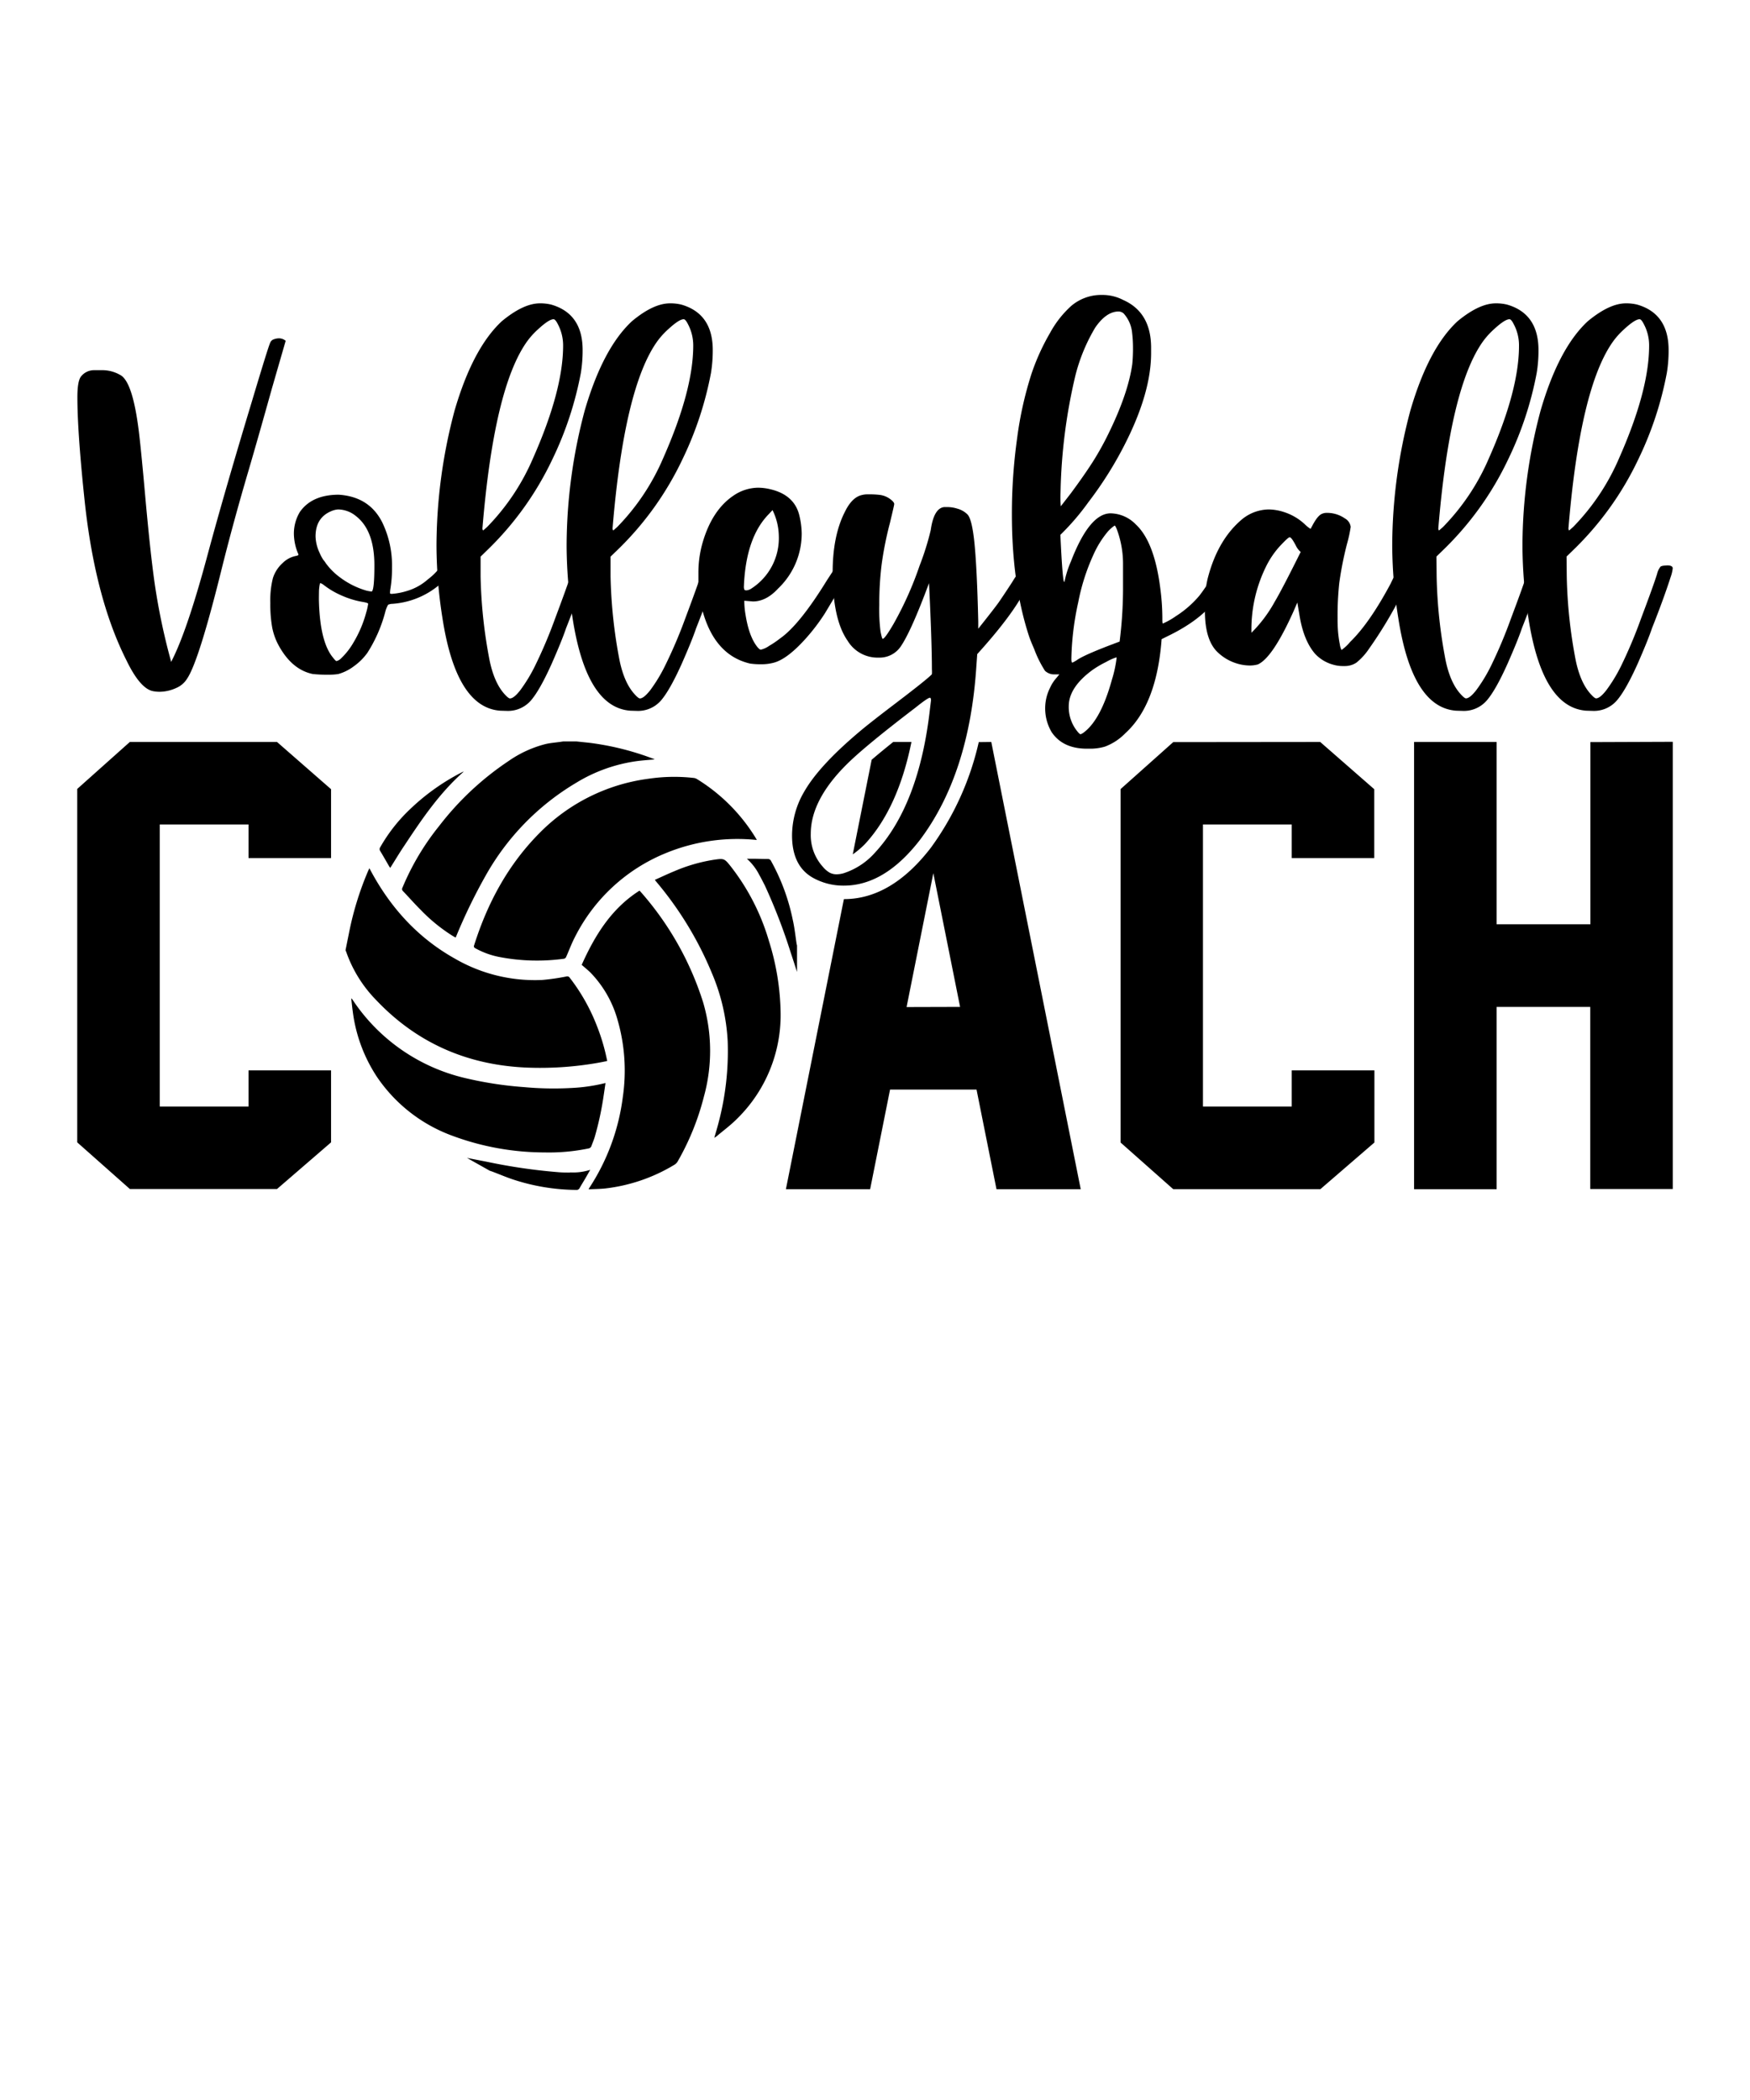 <?xml version="1.0" encoding="UTF-8"?> <svg xmlns="http://www.w3.org/2000/svg" id="Layer_1" data-name="Layer 1" viewBox="0 0 450 540"><path d="M41.06,177.89a9.16,9.16,0,0,1-1.57-.14q-3.39-.51-7-8-8.28-16.44-10.87-42.35-1.72-16.58-1.72-25.27,0-4.12.93-5.32A4.28,4.28,0,0,1,24,95.19l2,0a9.25,9.25,0,0,1,5.18,1.39q3.11,2.13,4.63,15.27.6,5.19,1.57,16.15,1.29,14.27,2.36,21.8a164.66,164.66,0,0,0,4.12,19.81l.14.6q4.07-7.72,9.44-27.77,4.31-16,11.34-39.24,4.17-13.94,4.67-15a1.55,1.55,0,0,1,.7-.84A4.05,4.05,0,0,1,71.65,87a2.67,2.67,0,0,1,1.81.64L69.94,99.82Q66.37,112.59,64,120.69q-3.8,12.87-6.8,24.81-6.06,24.62-9.12,29.06a6,6,0,0,1-2.68,2.31A10.58,10.58,0,0,1,41.06,177.89Z"></path><path d="M84.38,173.49a31.73,31.73,0,0,1-4-.18q-5.24-1.11-8.61-7.13A16.09,16.09,0,0,1,70,161.39a33.49,33.49,0,0,1-.49-6.36,23.31,23.31,0,0,1,.67-6.39,8.84,8.84,0,0,1,2.53-3.89,6.62,6.62,0,0,1,3.42-1.8c.4-.09.6-.19.6-.28l0-.14a13.57,13.57,0,0,1-1.16-5.27,10.82,10.82,0,0,1,1.53-5.6q3.09-4.44,10-4.45,7.88.51,11.2,7.13a25.42,25.42,0,0,1,2.5,11.62,31.85,31.85,0,0,1-.42,5.51,6.6,6.6,0,0,0-.09,1.06c0,.12.16.18.46.18a17.24,17.24,0,0,0,3.94-.76A14,14,0,0,0,110,149a16.7,16.7,0,0,0,3-2.91,1.41,1.41,0,0,1,.65-.72,3.91,3.91,0,0,1,1.39-.16c1.11.06,1.66.4,1.66,1s-1.17,1.92-3.52,4a21,21,0,0,1-12.72,5.09l-.65.19a7.22,7.22,0,0,0-.74,1.85,37,37,0,0,1-4.58,10.5A14.88,14.88,0,0,1,91,171.32a12,12,0,0,1-4,2A14.76,14.76,0,0,1,84.38,173.49Zm11.2-21.38c.46-.24.69-2.5.69-6.75q0-9-4.77-12.68A7.37,7.37,0,0,0,86.92,131a5.22,5.22,0,0,0-1.57.37q-4.21,1.66-4.21,6.58a10.51,10.51,0,0,0,1,4.11,10.81,10.81,0,0,0,1,1.9,6.86,6.86,0,0,1,.65.88,16.67,16.67,0,0,0,3.61,3.61,21,21,0,0,0,6.85,3.43A10.81,10.81,0,0,0,95.58,152.11Zm-9,17.87a2.46,2.46,0,0,0,1-.56,18.09,18.09,0,0,0,3.29-4.16,30.21,30.21,0,0,0,3.29-7.73,14.73,14.73,0,0,0,.51-2.27c0-.15-.44-.31-1.3-.46A22.44,22.44,0,0,1,88,153.2a21.17,21.17,0,0,1-4.67-2.71,3.35,3.35,0,0,0-.93-.55c-.15,0-.27.6-.37,1.8Q82,153.14,82,154.2q.24,10.88,3.66,14.94C86.09,169.7,86.4,170,86.55,170Z"></path><path d="M130.33,182.8l-1.71-.05q-11.3-.83-14.85-23.83a121.5,121.5,0,0,1-1.53-18.47,135.8,135.8,0,0,1,4.67-34.94q4.68-16,12.13-22.91Q134.59,78,138.85,78a11.76,11.76,0,0,1,2.87.32q8.1,2.32,8.1,11.71a36.15,36.15,0,0,1-.46,5.88A88.61,88.61,0,0,1,142,118.19a80.16,80.16,0,0,1-16.66,23.23l-1.76,1.71,0,5.1a125.82,125.82,0,0,0,2.32,21.61c.8,3.85,2.1,6.76,3.88,8.7.65.71,1.1,1.06,1.35,1.06q1,0,2.64-2.1a40.41,40.41,0,0,0,3.79-6.23A121.26,121.26,0,0,0,142.76,159q3.12-8.32,4.1-11.39a4.57,4.57,0,0,1,.92-1.94,2.92,2.92,0,0,1,.81-.21,10.11,10.11,0,0,1,1.14-.07c.77.06,1.15.31,1.15.74a9.25,9.25,0,0,1-.51,2.18q-1.8,5.64-4.81,13.23c-.77,2.29-2,5.26-3.61,8.94q-3.1,6.93-5.41,9.62A7.79,7.79,0,0,1,130.33,182.8Zm-6.06-46.42,1-.88a57.87,57.87,0,0,0,11.8-17.68q7.72-17.44,7.73-28.93a11.65,11.65,0,0,0-1.34-5.5c-.43-.87-.81-1.3-1.11-1.3-.81,0-2.13.87-4,2.59a19.93,19.93,0,0,0-2.73,3q-8.57,11.81-11.57,48.22C124.09,136.22,124.15,136.38,124.27,136.38Z"></path><path d="M163.79,182.8l-1.71-.05q-11.29-.83-14.85-23.83a121.5,121.5,0,0,1-1.53-18.47,135.8,135.8,0,0,1,4.67-34.94q4.68-16,12.13-22.91Q168,78,172.31,78a11.76,11.76,0,0,1,2.87.32q8.1,2.32,8.1,11.71a36.15,36.15,0,0,1-.46,5.88,88.61,88.61,0,0,1-7.36,22.26,80.16,80.16,0,0,1-16.66,23.23L157,143.13l0,5.1a126.83,126.83,0,0,0,2.32,21.61c.8,3.85,2.1,6.76,3.89,8.7.64.71,1.09,1.06,1.34,1.06.65,0,1.52-.7,2.64-2.1a40.41,40.41,0,0,0,3.79-6.23A121.26,121.26,0,0,0,176.22,159q3.12-8.32,4.1-11.39a4.57,4.57,0,0,1,.92-1.94,2.92,2.92,0,0,1,.81-.21,10.11,10.11,0,0,1,1.14-.07c.77.06,1.15.31,1.15.74a9.25,9.25,0,0,1-.51,2.18Q182,154,179,161.55c-.77,2.29-2,5.26-3.61,8.94q-3.1,6.93-5.41,9.62A7.79,7.79,0,0,1,163.79,182.8Zm-6.06-46.42,1-.88a57.87,57.87,0,0,0,11.8-17.68q7.72-17.44,7.73-28.93a11.65,11.65,0,0,0-1.34-5.5c-.43-.87-.8-1.3-1.11-1.3-.81,0-2.13.87-4,2.59a19.93,19.93,0,0,0-2.73,3q-8.56,11.81-11.57,48.22C157.55,136.22,157.61,136.38,157.73,136.38Z"></path><path d="M195.87,170.81a19.17,19.17,0,0,1-3-.18q-9.77-2.28-12.68-15.42a27.1,27.1,0,0,1-.6-5.83V147.3a27.82,27.82,0,0,1,1.15-8q2.46-8.24,7.92-11.89a11.41,11.41,0,0,1,6.24-2,13.81,13.81,0,0,1,3.29.42c4.17,1,6.63,3.36,7.41,6.94a20.85,20.85,0,0,1,.55,4.35,19.48,19.48,0,0,1-6.06,14.21q-3.06,3.33-6.48,3.33l-2.22-.19a20.88,20.88,0,0,0,.32,3.61c.59,3.71,1.59,6.45,3,8.24.4.49.71.74.93.74a6.17,6.17,0,0,0,2.17-1,23.72,23.72,0,0,0,2.78-1.89q5-3.48,12.08-15l1.73-2.64a9.64,9.64,0,0,1,.95-1.32,1.13,1.13,0,0,1,.74-.2l.42,0c1.29.34,1.94.85,1.94,1.53s-2.19,4.26-6.29,11.11a50.3,50.3,0,0,1-4.91,6.48q-4.58,5.13-8,6.2A12.21,12.21,0,0,1,195.87,170.81Zm-3.94-19a2.79,2.79,0,0,0,1.34-.51,15.4,15.4,0,0,0,7-13.37,15.69,15.69,0,0,0-1.62-6.76l-.93,1q-5.92,6-6.43,18.56a1.87,1.87,0,0,0,.14.92A.52.52,0,0,0,191.93,151.79Z"></path><path d="M217,227.73a16,16,0,0,1-7.82-1.94q-5.52-3-5.51-11a22.31,22.31,0,0,1,3.14-11.24q4-7,15.32-16.34,2.68-2.18,7.59-5.92,8.85-6.72,9.91-7.92a9.2,9.2,0,0,0,0-1.29q0-7-.74-22.13-4.62,12.45-7.31,16.34A6.55,6.55,0,0,1,226,169.1a9,9,0,0,1-8.05-4.35q-3.84-5.5-3.84-17.54,0-9.45,3.15-15.6c1.2-2.47,2.64-3.9,4.3-4.3a5.71,5.71,0,0,1,1.62-.19,23.17,23.17,0,0,1,3.06.14,5.71,5.71,0,0,1,3,1.34c.47.4.7.73.7,1s-.37,1.79-1.11,4.91a88.54,88.54,0,0,0-2.13,10.69,82.58,82.58,0,0,0-.6,10.37,44.92,44.92,0,0,0,.32,6.8c.25,1.27.43,1.9.56,1.9q.56,0,2.82-3.89a88.11,88.11,0,0,0,6.66-14.9,69.64,69.64,0,0,0,2.87-9.16c.53-3.77,1.69-5.74,3.47-5.93l.79,0a8.62,8.62,0,0,1,2.59.41,5.82,5.82,0,0,1,2.64,1.53c.77.86,1.37,3.39,1.78,7.59s.74,10.83.95,19.9v1.85c2.75-3.45,4.47-5.68,5.18-6.66q1.44-2.08,3.52-5.28a38.85,38.85,0,0,1,3.2-4.54,1.35,1.35,0,0,1,.5-.09,3.61,3.61,0,0,1,1.9.65c.37.25.56.49.56.74a7.88,7.88,0,0,1-1,1.9c-.56.92-1.19,2.1-1.9,3.52q-3.28,6.42-12.22,16.29l-.23,3.19q-1.8,27.68-14.49,44.57Q227.47,227.74,217,227.73Zm-1.85-2.91a6.77,6.77,0,0,0,1.8-.28,18.28,18.28,0,0,0,7.91-5.14q11.53-12.35,14.3-37.34l.24-1.95c0-.46-.1-.69-.28-.69q-.55,0-3.84,2.64-11.2,8.55-16.15,13.14-10.65,9.9-10.65,19.21a12.16,12.16,0,0,0,3.1,8.47,6.6,6.6,0,0,0,1.76,1.52A3.81,3.81,0,0,0,215.17,224.82Z"></path><path d="M280.19,192.52h-.69q-6.21,0-9.08-4.26a12,12,0,0,1-1.66-6.39,11.69,11.69,0,0,1,1.25-5,9.73,9.73,0,0,1,1.57-2.46l.83-1h-1.15a3.42,3.42,0,0,1-2.55-.92,28.79,28.79,0,0,1-2.78-5.6c-.55-1.27-1-2.33-1.29-3.2q-4.44-13.47-4.44-31.42a139.87,139.87,0,0,1,1.34-19.53,93.32,93.32,0,0,1,3.7-16.62A57,57,0,0,1,270,85.63a26.22,26.22,0,0,1,5.41-6.92A11.87,11.87,0,0,1,283,75.84h.6a11.65,11.65,0,0,1,5.23,1.3q7.08,3.15,7.17,12.08l0,1.57q0,10.09-6.62,23.19a95.84,95.84,0,0,1-9.49,15.13,62.81,62.81,0,0,1-7.22,8.42q.56,12.14,1,12.13s.06-.08.09-.23a25.41,25.41,0,0,1,1.62-5.05Q280.15,132,285.6,132a9.26,9.26,0,0,1,6.48,2.87q4.86,4.53,6.34,16.89a58.65,58.65,0,0,1,.47,7c0,1.05,0,1.57.14,1.57a18,18,0,0,0,3.28-1.85,26.46,26.46,0,0,0,6.11-5.32,44.44,44.44,0,0,0,3.84-5.92,9.07,9.07,0,0,1,1.2-1.85.94.94,0,0,1,.51-.14,4.13,4.13,0,0,1,1.67.39c.59.26.88.52.88.76v.42a5.44,5.44,0,0,1-.79,2.13,28.28,28.28,0,0,1-3.61,5.92q-3.93,4.86-11.75,8.66l-1.67.83q-1.24,16.8-9.3,24.16a14.34,14.34,0,0,1-5.28,3.47A13.38,13.38,0,0,1,280.19,192.52Zm-7.41-62.34,2.55-3.29q3.51-4.73,5.74-8.24a74.81,74.81,0,0,0,4.16-7.54q4.9-10.1,5.93-17.5a41.48,41.48,0,0,0,.18-4.3,33.67,33.67,0,0,0-.27-4.12,8.64,8.64,0,0,0-2.13-4.58,2,2,0,0,0-1.3-.51c-2.1,0-4.1,1.37-6,4.12a45.92,45.92,0,0,0-5.09,12.26,141,141,0,0,0-3.84,30.23A25.21,25.21,0,0,0,272.78,130.18Zm5.1,58.63a3.37,3.37,0,0,0,.92-.55q4.35-3.37,7.13-13.52a31.15,31.15,0,0,0,1.2-5.55c0-.09,0-.14-.09-.14a13,13,0,0,0-2.59,1.16,26.41,26.41,0,0,0-3.43,2q-6.19,4.49-6.2,9.39a9.91,9.91,0,0,0,2.5,6.81C277.57,188.67,277.75,188.81,277.88,188.81Zm-2.13-18.42a7.8,7.8,0,0,0,1.15-.64q2-1.44,11-4.77a110.49,110.49,0,0,0,.88-13.14v-7a25.47,25.47,0,0,0-1.62-8.8c-.25-.58-.42-.88-.51-.88s-.77.47-1.66,1.39a25.1,25.1,0,0,0-3.85,6.16,53.59,53.59,0,0,0-3.88,12.17,73,73,0,0,0-1.76,14.16C275.47,170,275.56,170.39,275.75,170.39Z"></path><path d="M345.68,171.27h-.56a8.51,8.51,0,0,1-2.36-.37,9.84,9.84,0,0,1-4.63-2.82q-2.86-3.33-3.93-9.58l-.6-3.56-1,2.31q-5.37,11.94-9.17,13.61a7.69,7.69,0,0,1-2.08.27,11.59,11.59,0,0,1-3.1-.46,12.24,12.24,0,0,1-5-2.82q-3.33-3-3.42-10.41l-.05-1.67a29.61,29.61,0,0,1,.74-6.9q2.46-9.72,8.47-15a11.07,11.07,0,0,1,7.18-2.87,13,13,0,0,1,3.93.65,14.25,14.25,0,0,1,5.41,3.15A8.37,8.37,0,0,0,337,136l.41-.74c.9-1.73,1.71-2.76,2.45-3.1a3,3,0,0,1,1.39-.28,8,8,0,0,1,4.58,1.43,2.89,2.89,0,0,1,1.49,2.18,33.18,33.18,0,0,1-.93,4.3,88.19,88.19,0,0,0-2,10.07,78,78,0,0,0-.44,9.19,37.63,37.63,0,0,0,.16,3.86c.11,1,.25,2,.42,2.78a4.26,4.26,0,0,0,.44,1.45,12,12,0,0,0,2.22-2.08q5-4.86,10.41-15a48.84,48.84,0,0,1,2.82-5.18,1.57,1.57,0,0,1,1-.42,3.35,3.35,0,0,1,1.94.6c.34.22.53.43.56.65q-.14.65-3.56,7.27a108.71,108.71,0,0,1-8.29,13.79,16,16,0,0,1-3.26,3.61A5.34,5.34,0,0,1,345.68,171.27Zm-23.88-8.56a35.11,35.11,0,0,0,6-8q1.8-3,6.66-12.77a5.12,5.12,0,0,1-1.25-1.66c-.74-1.42-1.27-2.13-1.57-2.13s-1.1.77-2.55,2.31a22.55,22.55,0,0,0-3.61,5.37A36.53,36.53,0,0,0,321.8,162.71Z"></path><path d="M376.13,182.8l-1.71-.05q-11.3-.83-14.86-23.83A121.5,121.5,0,0,1,358,140.45a135.38,135.38,0,0,1,4.68-34.94q4.67-16,12.12-22.91Q380.38,78,384.64,78a11.76,11.76,0,0,1,2.87.32q8.1,2.32,8.1,11.71a35.07,35.07,0,0,1-.46,5.88,88.21,88.21,0,0,1-7.36,22.26,80,80,0,0,1-16.66,23.23l-1.76,1.71.05,5.1a125.74,125.74,0,0,0,2.31,21.61c.8,3.85,2.1,6.76,3.89,8.7.65.71,1.09,1.06,1.34,1.06q1,0,2.64-2.1a40.41,40.41,0,0,0,3.79-6.23A121.26,121.26,0,0,0,388.55,159q3.13-8.32,4.1-11.39a4.55,4.55,0,0,1,.93-1.94,2.74,2.74,0,0,1,.81-.21,9.93,9.93,0,0,1,1.13-.07c.77.06,1.16.31,1.16.74a9.25,9.25,0,0,1-.51,2.18q-1.82,5.64-4.82,13.23c-.77,2.29-2,5.26-3.61,8.94q-3.09,6.93-5.41,9.62A7.77,7.77,0,0,1,376.13,182.8Zm-6.06-46.42,1-.88a57.69,57.69,0,0,0,11.8-17.68q7.74-17.44,7.73-28.93a11.53,11.53,0,0,0-1.34-5.5c-.43-.87-.8-1.3-1.11-1.3-.8,0-2.13.87-4,2.59a19.93,19.93,0,0,0-2.73,3q-8.56,11.81-11.57,48.22C369.88,136.22,369.94,136.38,370.07,136.38Z"></path><path d="M409.59,182.8l-1.71-.05q-11.29-.83-14.86-23.83a121.5,121.5,0,0,1-1.53-18.47,135.38,135.38,0,0,1,4.68-34.94q4.66-16,12.12-22.91Q413.86,78,418.1,78a11.76,11.76,0,0,1,2.87.32q8.1,2.32,8.1,11.71a35.07,35.07,0,0,1-.46,5.88,88.21,88.21,0,0,1-7.36,22.26,80,80,0,0,1-16.66,23.23l-1.76,1.71.05,5.1a125.74,125.74,0,0,0,2.31,21.61c.8,3.85,2.1,6.76,3.89,8.7.65.71,1.09,1.06,1.34,1.06q1,0,2.64-2.1a40.41,40.41,0,0,0,3.79-6.23A121.26,121.26,0,0,0,422,159q3.14-8.32,4.1-11.39a4.55,4.55,0,0,1,.93-1.94,2.74,2.74,0,0,1,.81-.21,9.93,9.93,0,0,1,1.13-.07c.77.06,1.16.31,1.16.74a9.25,9.25,0,0,1-.51,2.18q-1.81,5.64-4.82,13.23c-.77,2.29-2,5.26-3.6,8.94q-3.1,6.93-5.42,9.62A7.77,7.77,0,0,1,409.59,182.8Zm-6.06-46.42,1-.88a57.9,57.9,0,0,0,11.81-17.68q7.72-17.44,7.72-28.93a11.53,11.53,0,0,0-1.34-5.5c-.43-.87-.8-1.3-1.11-1.3-.8,0-2.13.87-4,2.59a19.93,19.93,0,0,0-2.73,3q-8.57,11.81-11.57,48.22C403.34,136.22,403.4,136.38,403.53,136.38Z"></path><path d="M135.39,274.52a85.71,85.71,0,0,0,18-1.16c.91-.15,1.81-.34,2.73-.52,0-.24-.06-.39-.09-.54a51.43,51.43,0,0,0-2.6-8.64,49,49,0,0,0-6.94-12.26.75.75,0,0,0-.87-.3,57,57,0,0,1-6.19.89,41,41,0,0,1-22.45-5.48c-9.5-5.32-16.52-13.06-21.64-22.59-.11-.19-.21-.39-.35-.66l-.31.65a79.45,79.45,0,0,0-5,16.32c-.28,1.34-.54,2.68-.81,4v.23a2.12,2.12,0,0,1,.12.2,33.41,33.41,0,0,0,7.72,12.48C107.21,268.23,120.19,273.87,135.39,274.52Zm99-83.73h-4.7q-3.21,2.57-5.55,4.58l-4.86,24.32a21.31,21.31,0,0,0,3.15-2.66C228.08,210.93,232.09,202.12,234.37,190.79Zm-201,0L19.86,202.87v90.88l13.54,12H71.23l13.9-12V275.24H63.91v9.29H41.08V212H63.91v8.64H85.13V202.94l-13.9-12.15ZM138.74,214.2c-8.1,8.16-13.39,18-16.82,28.87a.53.53,0,0,0,.28.75,20.83,20.83,0,0,0,6.29,2.28,51.14,51.14,0,0,0,16.56.43.79.79,0,0,0,.51-.42c.78-1.73,1.42-3.52,2.3-5.19a45.31,45.31,0,0,1,23.31-21.53A48.35,48.35,0,0,1,194.6,216a4.6,4.6,0,0,0-.23-.45,45.88,45.88,0,0,0-15.22-15.26,2,2,0,0,0-.81-.25,44.8,44.8,0,0,0-11.51.2A48.07,48.07,0,0,0,138.74,214.2Zm-25.81-1.81a65,65,0,0,0-9.45,15.89.69.69,0,0,0,.14.86c1.54,1.61,3,3.28,4.58,4.85a43.4,43.4,0,0,0,8.26,6.71l.71.39c.1-.24.18-.41.25-.59a139.4,139.4,0,0,1,7.39-15.21,64.35,64.35,0,0,1,23.35-24,40.45,40.45,0,0,1,15.72-5.59c1.47-.19,2.94-.28,4.44-.42a.67.67,0,0,0-.18-.11A70.8,70.8,0,0,0,151.5,191l-3.22-.34H144.8l-.74.11c-1.26.18-2.54.27-3.78.56a29.29,29.29,0,0,0-9.53,4.38A75,75,0,0,0,112.93,212.39Zm-12.87,10.37a4.49,4.49,0,0,0,.29.41c1.26-2,2.45-4,3.72-5.87,4.46-6.75,9-13.42,15.15-18.86-.07,0-.11,0-.14,0l-.52.26a56.27,56.27,0,0,0-13.2,9.46,41.91,41.91,0,0,0-7.58,9.69.86.86,0,0,0,0,1C98.56,220.14,99.3,221.45,100.06,222.76Zm92-1.93a14,14,0,0,1,3.16,4.1c.52.93,1,1.87,1.48,2.82a147.09,147.09,0,0,1,6.62,17.18q.83,2.5,1.63,5v-6.73c0-.17-.08-.33-.11-.5-.31-2.08-.53-4.18-1-6.24a53,53,0,0,0-5.56-15.05.84.84,0,0,0-.85-.52c-1.18,0-2.36-.05-3.54-.07C193.31,220.82,192.72,220.83,192,220.83Zm109.63-30-13.54,12.08v90.88l13.54,12h37.83l13.9-12V275.24H332.16v9.29H309.33V212h22.83v8.64h21.22V202.94l-13.9-12.15Zm107.27,0v46.84H384.85V190.79H363.62v115h21.23V258.92h24.07v46.83h21.22v-115Zm-157.28,0a73.61,73.61,0,0,1-12.31,27.15c-6.75,8.79-14.25,13.22-22.31,13.22H217l-14.91,74.59h21.66l5.12-25.61h22.24l5.13,25.61h21.66l-23-115Zm-18.56,68.13L240,224.53l6.88,34.39Zm-68.39-29.65a2.92,2.92,0,0,0-.3-.28c-7.26,4.62-11.48,11.55-14.85,19.07.82.73,1.58,1.33,2.26,2a28.44,28.44,0,0,1,7,12.3,46.83,46.83,0,0,1,1.31,19.7,55.26,55.26,0,0,1-8.6,23.34c-.05.08-.08.16-.2.39,1.52-.08,2.93-.08,4.32-.23a44,44,0,0,0,17.73-6.08,2.45,2.45,0,0,0,.87-.88A66.09,66.09,0,0,0,181,282a44.19,44.19,0,0,0-.2-24.27A78.66,78.66,0,0,0,164.69,229.27Zm-18.09,72.2c-1.06,0-2.12,0-3.18-.1a145.44,145.44,0,0,1-18.22-2.66l-5.16-1,5.86,3.3.49.16c2,.74,3.9,1.58,5.91,2.22a53.18,53.18,0,0,0,15.84,2.55.86.86,0,0,0,.87-.49c.57-1,1.2-2,1.8-3.05.29-.5.57-1,.92-1.63A14.13,14.13,0,0,1,146.6,301.47ZM188,222.91c-1.76-2.23-1.81-2.22-4.61-1.8a42.34,42.34,0,0,0-10,2.92c-1.68.69-3.32,1.47-5,2.22l.27.36A89.2,89.2,0,0,1,183,250.1a51.4,51.4,0,0,1,4.12,17.69,72.12,72.12,0,0,1-2.45,21.29c-.3,1.14-.64,2.26-1,3.51.27-.18.45-.28.61-.41,1.75-1.48,3.62-2.85,5.23-4.48a37.28,37.28,0,0,0,11.22-27.12,64.25,64.25,0,0,0-3-18.6A57.13,57.13,0,0,0,188,222.91Zm-36.69,72.41a.93.93,0,0,0,.78-.65c.27-.75.58-1.47.82-2.23a79.17,79.17,0,0,0,2.32-10.75c.16-1.05.31-2.09.47-3.19l-.34.07a44,44,0,0,1-8.31,1.19,83.34,83.34,0,0,1-12.34-.22,95.2,95.2,0,0,1-15.22-2.35A47.81,47.81,0,0,1,90.61,257l-.15-.21-.14,0c.14,1.18.25,2.36.42,3.54a39.51,39.51,0,0,0,6.19,16.58,40,40,0,0,0,19.38,15.14A68.31,68.31,0,0,0,140,296.34,50.47,50.47,0,0,0,151.33,295.32Z"></path></svg> 